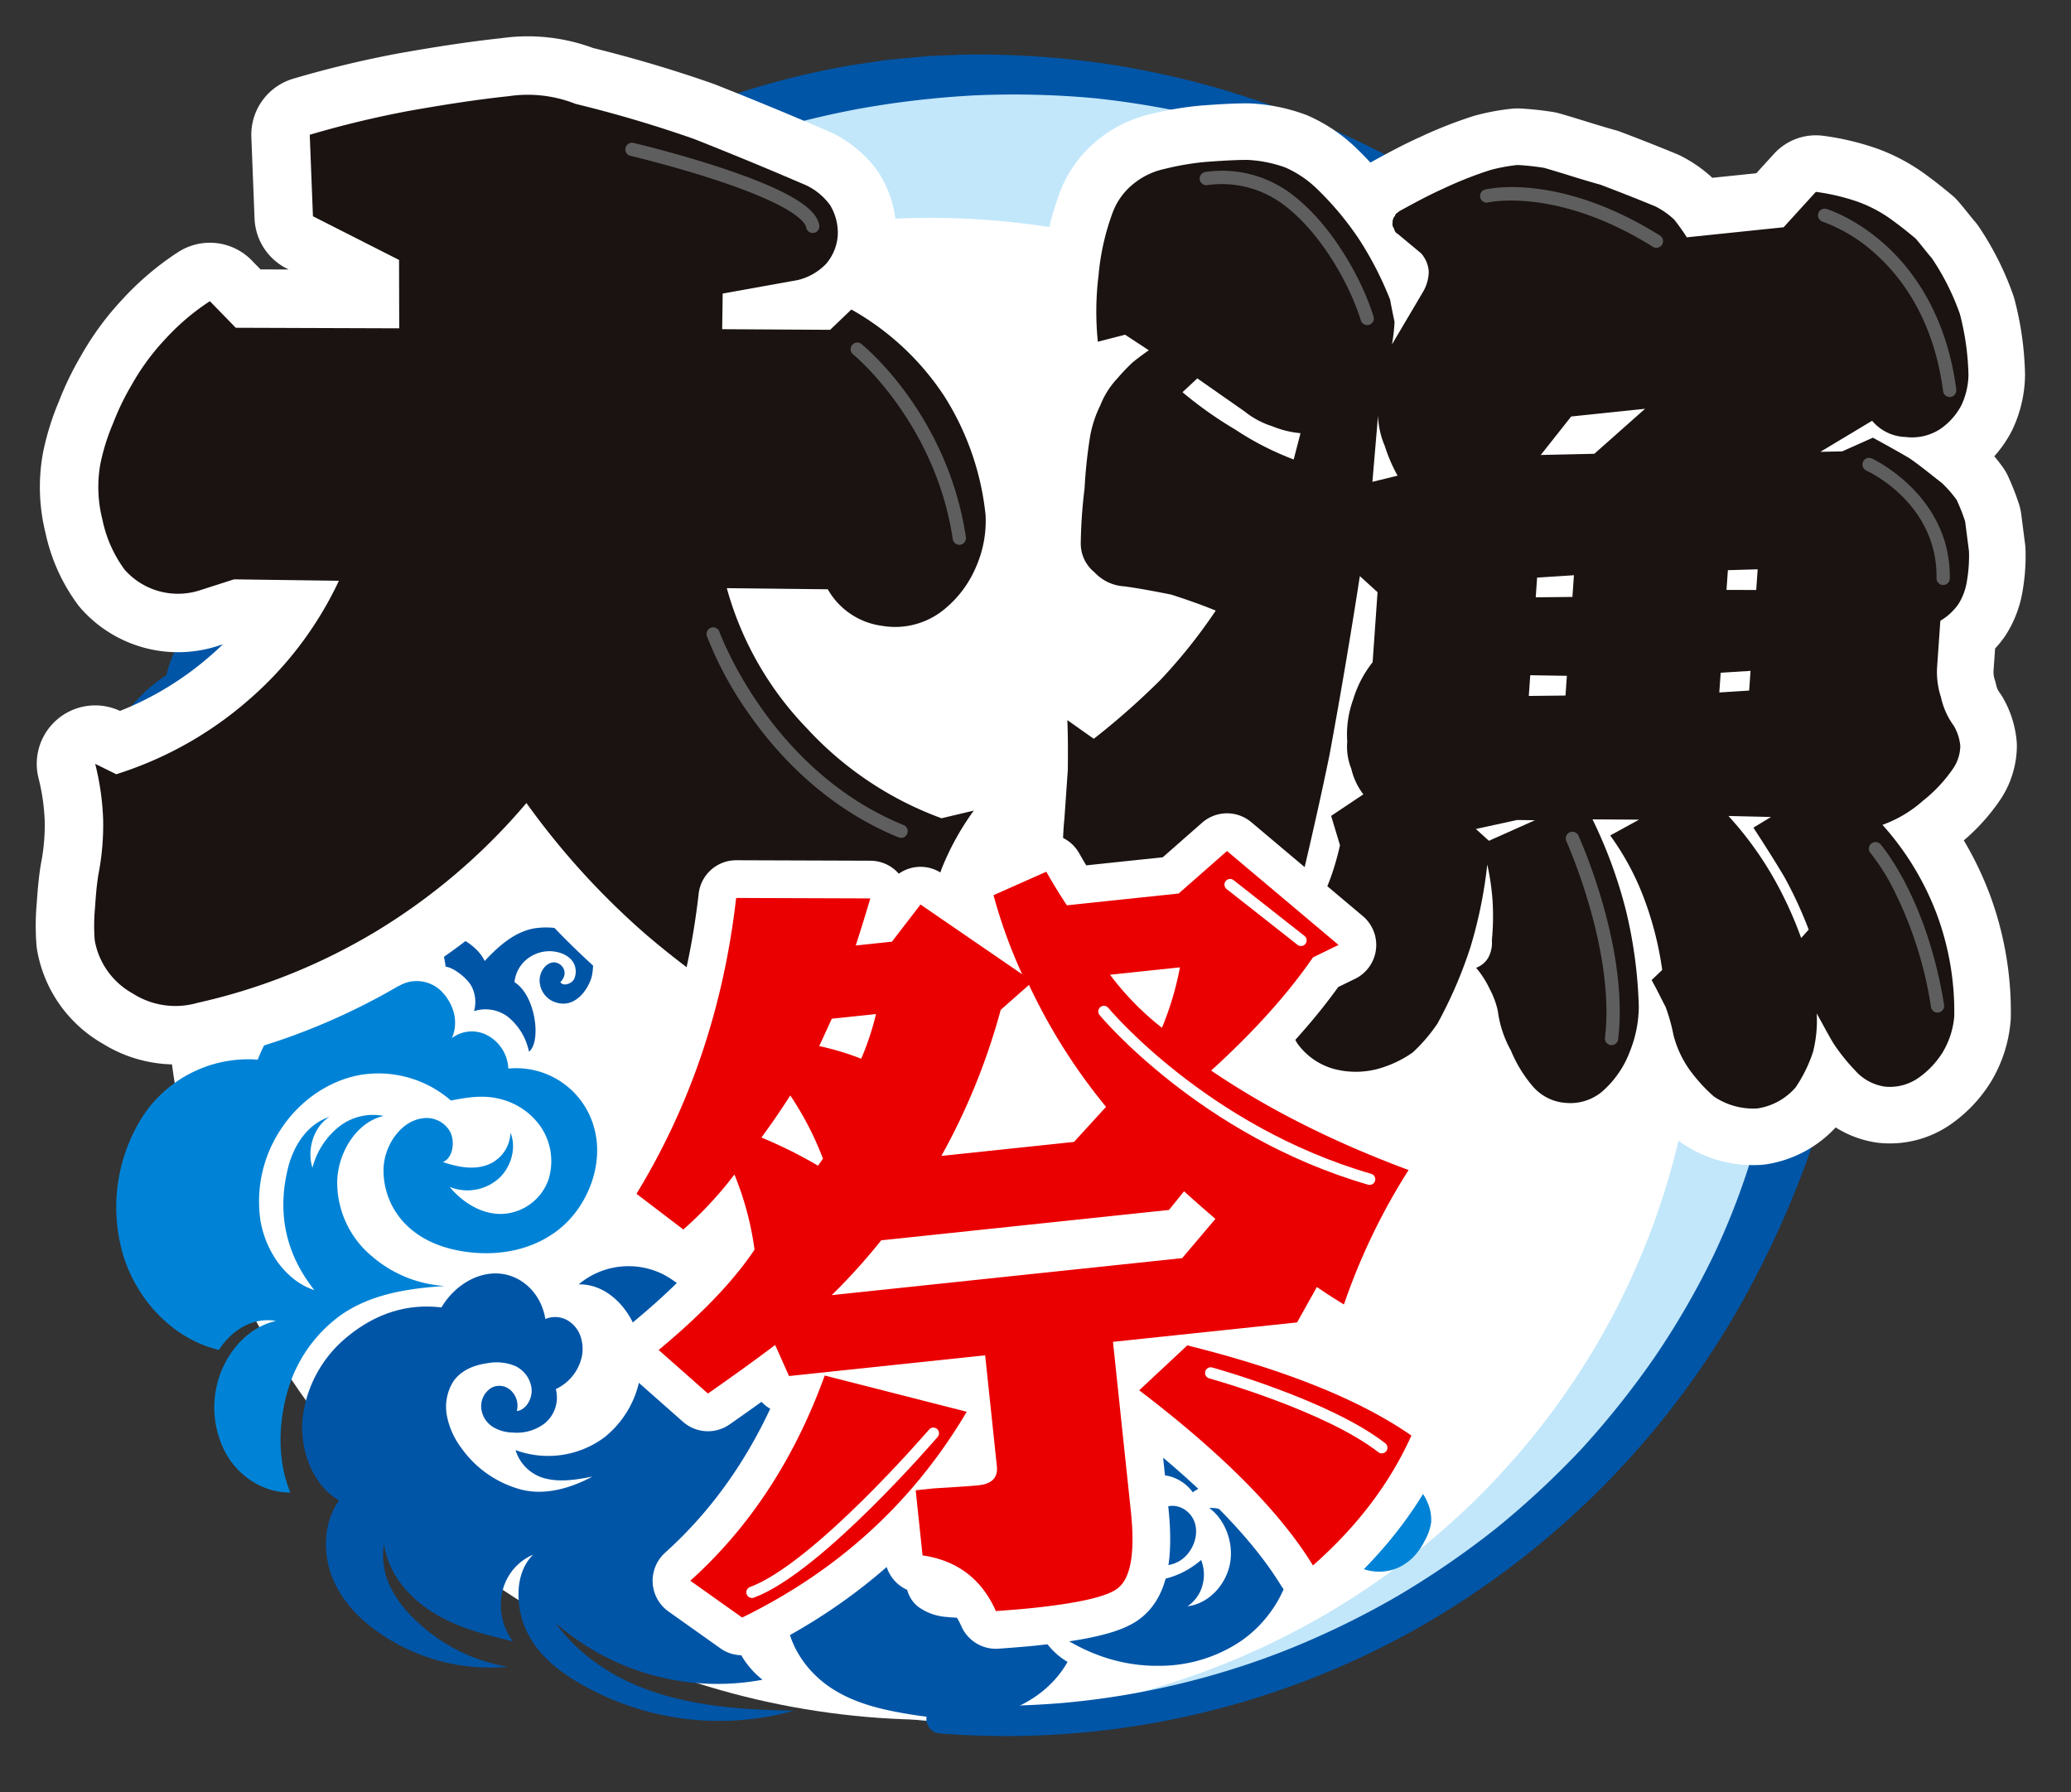 <svg xmlns="http://www.w3.org/2000/svg" width="549.521" height="475.497" viewBox="0 0 549.521 475.497">
  <rect x="0" y="0" width="549.521" height="475.497" fill="#333333" stroke="none"/>
  <g id="グループ_22279" data-name="グループ 22279" transform="translate(-135.117 -228.646)">
    <g id="グループ_22101" data-name="グループ 22101" transform="matrix(0.998, 0.07, -0.07, 0.998, 172.338, 226.955)">
      <ellipse id="楕円形_1645" data-name="楕円形 1645" cx="221.782" cy="217.253" rx="221.782" ry="217.253" transform="translate(24.245 7.934)" fill="#c2e7fa"/>
      <ellipse id="楕円形_1646" data-name="楕円形 1646" cx="203.293" cy="199.142" rx="203.293" ry="199.142" transform="translate(24.245 44.158)" fill="#fff"/>
      <g id="グループ_19756" data-name="グループ 19756" transform="translate(0)">
        <g id="グループ_19755" data-name="グループ 19755" transform="translate(0 153.058)">
          <path id="パス_84367" data-name="パス 84367" d="M356.717,472.059c-13.071-7.664-22.243-24.761-22.941-42.761s7.108-36.123,19.524-45.327a30.872,30.872,0,0,1,11.667-19.677c5.892-4.389,12.788-6.3,19.634-6.883,7.336-.623,14.863.252,21.647,3.792a33.252,33.252,0,0,1,15.747,18.325c6.324-1.235,12.8-1.813,18.516,1.782a20.45,20.45,0,0,1,8.9,19.4c-1.153,8.02-7.3,13.449-13.461,16.154a34.35,34.35,0,0,1-20.655,2.3A16.685,16.685,0,0,1,407,415.334a12.326,12.326,0,0,1-3.908-9.487,11.867,11.867,0,0,1,5.409-9.066,11.664,11.664,0,0,1,14.309,1.413c-1.636-.548-3.315,1.543-3.234,3.653a5.054,5.054,0,0,0,3.144,4.463c2.7,1,5.789-.883,7.109-3.982a12.061,12.061,0,0,0-.618-9.991,10.729,10.729,0,0,0-6.983-5.4,11.136,11.136,0,0,0-9.937,2.816,22.969,22.969,0,0,0-14.629-7.081c-5.518-.637-11.242-.034-16.272,2.866-6.976,4.022-12.162,12.543-13.395,22.008s1.525,19.6,7.121,26.168l.643.686c-3.786-9.313-3.091-21.206,1.738-29.735s13.581-13.319,21.88-11.978c-6.15-.668-12.366,5.29-14.836,12.349s-1.618,15.529,1.474,22.2,6.13,12.456,11.2,16.4c5.883,4.577,15.738,8.978,21.656,10.619-20.914.144-26.86,5.849-36.364,18.217-9.756-1.167-18.487-8.791-23.418-19.36s-5.933-23.69-3.345-35.485a59.718,59.718,0,0,1,16.332-29.752c-9.367,1.564-17.007,10.389-20.793,21.195s-4.105,23.031-3.15,34.763C348.981,454.215,351.414,463.984,356.717,472.059Z" transform="translate(-333.732 -357.225)" fill="#0055a7"/>
          <path id="パス_84368" data-name="パス 84368" d="M417.7,632.92c-7.479-1.882-13.5-9.051-15.534-17.387a34.6,34.6,0,0,1,3.84-24.8c4.554-7.953,12-13.726,20.213-15.673a29.266,29.266,0,0,1,24.094,5.169c4.3-1.135,8.266-2.1,12.638-1.379a18.5,18.5,0,0,1,11.591,6.606,16.342,16.342,0,0,1,3.064,13.888,13.668,13.668,0,0,1-11.807,9.956c-5.21.427-10.373-2.2-14.209-6.2a12.493,12.493,0,0,0,12.156-2.5c3.459-2.922,5.062-8.73,2.929-12.97a9.447,9.447,0,0,1-6.127,9.211c-3.586,1.35-7.508.767-11.195-.181,2.561-1.254,2.914-5.6,1.324-8.183a7.137,7.137,0,0,0-7.466-3.025c-5.438,1.032-9.411,7.246-9.462,13.467a20.234,20.234,0,0,0,7.793,15.633c4.524,3.556,10.106,5.052,15.61,5.423,8.689.587,17.823-1.668,24.484-7.988s10.258-17.161,7.346-26.416a21.416,21.416,0,0,0-24.052-14.86,10.573,10.573,0,0,0-5.991-8.33,8.778,8.778,0,0,0-9.519,1.317c1.565-4.354-.1-8.853-3.288-11.883a9.3,9.3,0,0,0-11.658-.962,27.78,27.78,0,0,0-21.783,3.087A34.5,34.5,0,0,0,398.467,573a33.434,33.434,0,0,0-29.306,16.994,44.764,44.764,0,0,0-2.454,37.785c4.835,11.988,15.307,20.853,26.861,22.737,3.152-5.735,8.608-9.362,14.562-8.722-6.471,1.874-11.544,7.747-13.714,14.876a25.748,25.748,0,0,0,3.13,21.413c4.084,5.965,10.912,9.393,17.574,8.824-3.892-7.8-4.495-17.355-2.755-26.092a37.562,37.562,0,0,1,12.909-21.858c7.733-6.179,17.421-8.236,26.825-9.551a32.628,32.628,0,0,1-19.633-6.4,25.505,25.505,0,0,1-10.733-19.382c-.286-7.918,4.292-16.1,11.1-18.067a14.6,14.6,0,0,0-11.255,3.341,20.392,20.392,0,0,0-6.636,11.683c-1.921-4.7-.348-11.058,3.567-13.76-5.478,2.163-8.934,7.916-10.047,14.341C405.527,618.1,413.574,628.311,417.7,632.92Z" transform="translate(-347.6 -446.227)" fill="#0083d6"/>
          <path id="パス_84369" data-name="パス 84369" d="M534.376,551.508a15.866,15.866,0,0,0-6.393-8.94,9.916,9.916,0,0,0-8.888-.759,8.929,8.929,0,0,0-1.276-6.755c-1.29-1.885-4.947-4.423-7.057-4.467-1.01-4.814-1.99-7.288-8.368-9.877,5.941-.525,15.4,1.954,18.587,7.639,3.249-4.03,6.912-7.765,11.551-9.277,4.809-1.567,18.617-2.015,17.117,11.025-.331,2.873-3.617,10.054-10.065,7.573a6.178,6.178,0,0,1-3.7-5.1c-.217-2.3,1.2-4.766,3.222-5.118s4.708,2.168,2.291,5.1c.818,1.105,2.926.27,3.532-1s.929-5.033-3.462-6.569a9.461,9.461,0,0,0-7.958,1.033,9.055,9.055,0,0,0-4.255,7.381C535.168,536.488,537.516,548.81,534.376,551.508Z" transform="translate(-411.912 -431.884)" fill="#0055a7"/>
          <path id="パス_84370" data-name="パス 84370" d="M497.727,683.283c-10.375-.516-18.321,3.827-24.247,9.4a32.729,32.729,0,0,0-10.432,22.446c-.235,8.7,4.077,17.687,11.176,21.1-3.722,6.02-3.433,14.348-.251,20.75s8.673,10.979,14.508,14.223a51.586,51.586,0,0,0,33.434,5.923,46.3,46.3,0,0,1-25.3-10.683,30.374,30.374,0,0,1-7.223-8.319,18.956,18.956,0,0,1-2.491-11.133c1.913,8.088,7.712,13.682,14.428,17.238s14.175,4.832,21.513,6.069a15.983,15.983,0,0,1-3.726-12.939,14.047,14.047,0,0,1,7.465-10.383c-4.594,5.142-3.8,14.026-.385,20.225s9.283,10.138,15.225,13.029a73.706,73.706,0,0,0,57.042,3.19c-11.626.6-22.6.771-34.047-1.573s-22.733-7.734-30.715-17.289a65.059,65.059,0,0,0,55.882,11.257,22.669,22.669,0,0,1-9.924-17.472,25.626,25.626,0,0,1,7.452-19.924,19.538,19.538,0,0,1,18.694-4.78,11.2,11.2,0,0,1,1.65-9.978,8.77,8.77,0,0,1,8.627-3.49,9.338,9.338,0,0,1,7.139-4.961,9.106,9.106,0,0,1,8.08,3.146c5.158-1.692,10.067-1.832,15.075.359a20.742,20.742,0,0,1,11.175,12.348c1.887,5.674,1.187,12.472-2.157,17.215-4.171,5.916-11.485,7.807-18.18,7.51a14.568,14.568,0,0,1-7.734-2.128,8.433,8.433,0,0,1-3.719-7.5c.3-3.007,3.144-5.594,5.695-4.656-1.654-.518-3.229,2.15-2.835,4.035a6.024,6.024,0,0,0,3.54,3.923,12.49,12.49,0,0,0,12.394-.822,14.88,14.88,0,0,0,6.2-12.027c.03-4.847-2.46-9.65-6.288-11.85a10.13,10.13,0,0,0-12.064,1.584c-2.033-1.922-4.227-3.063-6.874-2.885a6.028,6.028,0,0,0-3.263,1.1,4.346,4.346,0,0,0-1.739,3.193c-2.536-1.255-5.551.294-7.146,2.847a7.775,7.775,0,0,0,.544,8.635,15.508,15.508,0,0,0-11.591,1.011c-6.214,3.3-9.059,12.242-7.39,19.757s7.039,13.468,13.21,16.867,13.106,4.563,19.945,5.247c7.821.782,15.824.974,23.4-1.368s14.738-7.515,18.461-15.314c-4.767-2.354-8.241-6.651-10.221-12.08,10.185,8.178,22.214,12.483,34.678,11.4a38.619,38.619,0,0,0,21.175-8.17,32.909,32.909,0,0,0,11.824-21.008c1.073-8.436-1.727-17.593-7.72-22.782-1.131-5.193-4.708-9.058-9.372-10.009a12.061,12.061,0,0,0-12.406,5.86c-3.795-4.044-11-3.164-15.309.155s-6.384,9.779-5.329,15.548a17.574,17.574,0,0,0,9.868,12.779c3.364,1.478,7.346,1.67,10.454-.4s4.918-6.753,3.43-10.462c-1.3-3.243-5.016-4.94-7.951-3.633s-4.62,5.41-3.606,8.781c-2.88.1-5.824-2.939-6.5-6.1a9.537,9.537,0,0,1,2.787-8.7,9.123,9.123,0,0,1,8.16-2.091,11.2,11.2,0,0,1,6.022,3.722,10.4,10.4,0,0,1,13.021-.425c3.933,2.809,6,8.573,4.913,13.679-2.19-5.86-7.676-10.035-13.287-9.415,4.524,2.855,7.346,9.087,6.448,14.846s-5.26,10.617-10.375,11.558a9.687,9.687,0,0,0,3.528-5.663,10.6,10.6,0,0,0-.784-6.826c-7.039,7.005-17.7,8.9-25.81,3.577a23.407,23.407,0,0,1-10.23-18.988c-.045-7.75,4.5-15.478,11.078-17.721a16.342,16.342,0,0,0,1.677-13.324,13.72,13.72,0,0,0-8.654-9.154c-.711-5.048-4.2-9.637-8.5-11.226a11.656,11.656,0,0,0-12.572,3.357c-4.1-1.33-8.192-3.517-12.448-3.253a13.485,13.485,0,0,0-10.979,6.317,15.432,15.432,0,0,0-1.291,11.252,21.362,21.362,0,0,0,5.6,9.662c3.047,3.108,7.087,5.413,11.155,4.766s7.737-5.124,6.883-9.656a6.548,6.548,0,0,0-5.7-5.439,6.38,6.38,0,0,0-6.091,4.872c-.778,2.891.945,4.939,3.233,6.511-2.764-.032-5.713-3.777-5.946-6.885a9.3,9.3,0,0,1,3.684-7.889,11.458,11.458,0,0,1,7.948-2,7.277,7.277,0,0,1,3.61,1.143,4.39,4.39,0,0,1,1.9,3.485,5.088,5.088,0,0,1,4.747,3.677c1.691,4.8.159,10.522-2.964,14.3s-7.572,5.854-12.055,6.905a35.32,35.32,0,0,1-30.066-7.158,17.471,17.471,0,0,0,4.577-4.872,11.179,11.179,0,0,0,.947-9.355,9.28,9.28,0,0,0-6.426-6.009c2.761-3.829,2.772-9.414.527-13.651s-6.951-6.614-11.248-5.682c-3.8-6.09-9.321-10.5-15.92-10.476-4.521.015-9.284,1.994-11.789,6.239-3.125,5.295-1.482,13.389,3.374,16.622a7.767,7.767,0,0,0,7.7.774,7.328,7.328,0,0,0,3.8-7.261c-.452-3.419-3.869-5.922-6.821-5s-4.734,5.059-3.557,8.251a6.348,6.348,0,0,1-4.38-7.124,8.566,8.566,0,0,1,5.774-7.046,9.59,9.59,0,0,1,8.568,1.9,17.992,17.992,0,0,1,5.458,7.92c3.858-2.391,8.714,1.323,10.417,5.9s.166,10.159-3.011,13.6A17.135,17.135,0,0,1,587.527,693c-4.4.171-8.757-.883-13.05-1.982a22.647,22.647,0,0,0,15.044-1.768,14.344,14.344,0,0,0,5.958-4.94,9.553,9.553,0,0,0,1.24-7.976c-.884-2.632-3.513-4.527-5.932-3.842a8.469,8.469,0,0,1,.355,7.382,9.531,9.531,0,0,1-5.212,4.553c-5.365,2-11.234-.58-15.986-4.026s-9.059-7.84-14.352-10.068a20.584,20.584,0,0,0-22,4.308c8.124-.792,15.6,6.623,17.6,15.543a26.166,26.166,0,0,1-7.985,24.481,25.016,25.016,0,0,1-23.222,4.986,11.069,11.069,0,0,0,8.947,7.04c3.97.568,7.975-.413,11.867-1.461-5.6,3.528-12.141,5.88-18.477,4.779a28.393,28.393,0,0,1-16.715-9.911,20.713,20.713,0,0,1-4.394-8.153,12.691,12.691,0,0,1,1.014-9.272c1.92-3.288,5.482-4.848,8.918-5.537a12.767,12.767,0,0,1,7.18.271,7.624,7.624,0,0,1,4.757,5.687c.442,2.685-1.11,5.769-3.5,6.2a5.5,5.5,0,0,0-1.936-5.327,4.417,4.417,0,0,0-5.269-.307,5.762,5.762,0,0,0-2.277,5.369,6.723,6.723,0,0,0,3.351,4.86,10.471,10.471,0,0,0,5.52,1.166,12.086,12.086,0,0,0,8.363-3.146,8.858,8.858,0,0,0,2.166-9.152,12.4,12.4,0,0,0,6.341-9.577,10.544,10.544,0,0,0-.733-4.728A7.873,7.873,0,0,0,531,684.205a6.676,6.676,0,0,0-5.571.221c-1.5-6.582-6.922-11.092-12.946-11.174S500.693,677.366,497.727,683.283Z" transform="translate(-393.67 -494.366)" fill="#0055a7"/>
        </g>
        <path id="パス_84371" data-name="パス 84371" d="M825.348,284.054a216.691,216.691,0,0,0-4.271-33.135c-9.027-43.767-32.538-83.789-64.432-113.911a274.755,274.755,0,0,0-25.412-20.84A261.747,261.747,0,0,0,703.3,99.054,255.719,255.719,0,0,0,673.32,85.973,258.8,258.8,0,0,0,641.859,77,238.537,238.537,0,0,0,609.4,72.407a246.38,246.38,0,0,0-32.87.125c-2.738.2-5.465.541-8.2.83l-4.1.475-4.068.671c-2.707.476-5.439.836-8.129,1.411l-8.058,1.788A214.9,214.9,0,0,0,512.637,88c-40.621,16.966-76.151,46.079-100.188,82.9a235.611,235.611,0,0,0-15.989,28.75,224.38,224.38,0,0,0-11.544,30.762,221.865,221.865,0,0,0-5.989,27.419,24.74,24.74,0,0,1,10.155-5.733A215.707,215.707,0,0,1,421.4,176.9a243.989,243.989,0,0,1,19.459-24.54,236.273,236.273,0,0,1,22.733-21.51,229.9,229.9,0,0,1,25.62-17.942,222.112,222.112,0,0,1,27.956-13.982,237.048,237.048,0,0,1,29.658-9.843,247.6,247.6,0,0,1,30.759-5.762,235.99,235.99,0,0,1,31.362-1.448A229.753,229.753,0,0,1,640.257,85.1c41.469,7.41,80.153,29.025,108.777,59.516a236,236,0,0,1,19.706,24.3,226.052,226.052,0,0,1,15.872,26.789,239.375,239.375,0,0,1,11.794,28.664l2.326,7.378c.752,2.465,1.329,4.981,2,7.465l.985,3.733.822,3.774c.517,2.521,1.169,5.014,1.582,7.555l1.268,7.612c.436,2.534.624,5.106.951,7.655.731,5.092.934,10.242,1.339,15.367.114,5.142.5,10.285.308,15.435.108,5.158-.262,10.3-.485,15.454a228.823,228.823,0,0,1-4.179,30.723,193.449,193.449,0,0,1-8.924,29.833,211.483,211.483,0,0,1-13.692,28.068A230.024,230.024,0,0,1,762.974,430.2a231.33,231.33,0,0,1-21.426,22.872,233.559,233.559,0,0,1-24.586,19.489,228.11,228.11,0,0,1-27.173,15.748A212.76,212.76,0,0,1,629.9,507.085a236.708,236.708,0,0,1-31.439,2.621l-.052,0a3.816,3.816,0,0,0,.052,7.631A222.382,222.382,0,0,0,722.544,480.9a227.383,227.383,0,0,0,83.436-99.746A262.39,262.39,0,0,0,817.2,349.983a230.6,230.6,0,0,0,6.758-32.586A212.052,212.052,0,0,0,825.348,284.054Z" transform="translate(-354.681 -71.92)" fill="#0055a7"/>
        <path id="パス_84372" data-name="パス 84372" d="M998.27,764.576a12.694,12.694,0,0,0-3.208-4.091,17.169,17.169,0,0,0-9.254-3.906,12.257,12.257,0,0,0-9.552,3.608,13.741,13.741,0,0,0-4.066,9.552,14.107,14.107,0,0,0,3.842,9.777,13.684,13.684,0,0,0,9.777,4.249,12.657,12.657,0,0,0,5.327-1.167,13.242,13.242,0,0,0,4.268-3.263,16.348,16.348,0,0,0,2.738-4.486,13.886,13.886,0,0,0,1.427-5.11A11.4,11.4,0,0,0,998.27,764.576Z" transform="translate(-629.676 -389.257)" fill="#0083d6"/>
        <path id="パス_84373" data-name="パス 84373" d="M514.486,344.45a4.776,4.776,0,0,0-1.208-1.541,6.47,6.47,0,0,0-3.486-1.471,4.615,4.615,0,0,0-3.6,1.359,5.176,5.176,0,0,0-1.532,3.6,5.317,5.317,0,0,0,1.447,3.682,5.157,5.157,0,0,0,3.682,1.6,4.766,4.766,0,0,0,2.006-.44,4.983,4.983,0,0,0,1.608-1.229,6.175,6.175,0,0,0,1.031-1.69,5.231,5.231,0,0,0,.538-1.924A4.292,4.292,0,0,0,514.486,344.45Z" transform="translate(-412.964 -196.841)" fill="#0083d6"/>
        <path id="パス_84374" data-name="パス 84374" d="M578.766,462.524a4.779,4.779,0,0,0-1.208-1.541,6.462,6.462,0,0,0-3.485-1.47,4.613,4.613,0,0,0-3.6,1.359,5.171,5.171,0,0,0-1.532,3.6,5.316,5.316,0,0,0,1.447,3.682,5.153,5.153,0,0,0,3.682,1.6,4.765,4.765,0,0,0,2.006-.439,4.988,4.988,0,0,0,1.608-1.229,6.157,6.157,0,0,0,1.032-1.689,5.23,5.23,0,0,0,.537-1.925A4.29,4.29,0,0,0,578.766,462.524Z" transform="translate(-442.76 -251.572)" fill="#0071c4"/>
        <path id="パス_84375" data-name="パス 84375" d="M646.206,640.626A4.777,4.777,0,0,0,645,639.085a6.469,6.469,0,0,0-3.485-1.471,4.617,4.617,0,0,0-3.6,1.359,5.175,5.175,0,0,0-1.531,3.6,5.315,5.315,0,0,0,1.446,3.682,5.157,5.157,0,0,0,3.682,1.6,4.762,4.762,0,0,0,2.006-.44,4.986,4.986,0,0,0,1.608-1.228,6.171,6.171,0,0,0,1.031-1.69,5.23,5.23,0,0,0,.537-1.924A4.3,4.3,0,0,0,646.206,640.626Z" transform="translate(-474.02 -334.128)" fill="#0071c4"/>
        <path id="パス_84376" data-name="パス 84376" d="M481.84,301.017a9.8,9.8,0,0,0-2.474-3.157,13.251,13.251,0,0,0-7.14-3.013,9.454,9.454,0,0,0-7.369,2.784A10.6,10.6,0,0,0,461.719,305a10.888,10.888,0,0,0,2.963,7.543,10.559,10.559,0,0,0,7.543,3.278,9.758,9.758,0,0,0,4.11-.9,10.2,10.2,0,0,0,3.293-2.518,12.609,12.609,0,0,0,2.113-3.461,10.7,10.7,0,0,0,1.1-3.942A8.784,8.784,0,0,0,481.84,301.017Z" transform="translate(-393.058 -175.236)" fill="#0071c4"/>
      </g>
    </g>
    <g id="グループ_21233" data-name="グループ 21233" transform="matrix(0.998, 0.07, -0.07, 0.998, 168.949, 246.289)">
      <g id="グループ_21230" data-name="グループ 21230" transform="translate(0)">
        <g id="グループ_21229" data-name="グループ 21229">
          <path id="パス_88547" data-name="パス 88547" d="M1606.732,3431.77l-2.36-21.5a266.589,266.589,0,0,1,25.692-8.127c8.389-2.1,17.3-4.195,26.215-5.767a34.355,34.355,0,0,1,17.826.786c10.749,1.835,21.5,4.195,31.983,7.078q14.944,4.719,30.673,10.224a16.837,16.837,0,0,1,6.553,4.719,14.126,14.126,0,0,1,2.622,7.865,12.873,12.873,0,0,1-2.622,7.864,15.359,15.359,0,0,1-7.078,4.719l-19.662,4.98.524,9.438,28.575-1.835,5.243-5.768a71.218,71.218,0,0,1,26.216,21.234,72.793,72.793,0,0,1,13.107,30.673,30.388,30.388,0,0,1-1.573,13.895,29.079,29.079,0,0,1-7.341,11.534,20.516,20.516,0,0,1-16.515,5.768,19.425,19.425,0,0,1-14.943-8.651l-26.74,1.573a86.573,86.573,0,0,0,23.856,35.653,90.932,90.932,0,0,0,37.226,21.235l8.389-2.621a70.663,70.663,0,0,0-7.341,15.729,64.019,64.019,0,0,0-2.622,17.04,45.146,45.146,0,0,1-9.962,25.954,21.38,21.38,0,0,1-10.748,6.292,20.024,20.024,0,0,1-12.321-1.573,239.678,239.678,0,0,1-41.159-24.381,202.879,202.879,0,0,1-34.343-32.769,162.436,162.436,0,0,1-36.964,36.439,158.732,158.732,0,0,1-46.4,22.545,20.984,20.984,0,0,1-17.3-1.31,20.073,20.073,0,0,1-11.011-13.37,50.93,50.93,0,0,1-.524-8.651c0-2.884,0-5.505.262-8.651a68.38,68.38,0,0,0,.262-14.681,69.731,69.731,0,0,0-3.146-14.681l5.767,2.36a98.18,98.18,0,0,0,33.556-22.022,95.28,95.28,0,0,0,21.759-33.293l-27.789,1.573-9.175,3.67a18.856,18.856,0,0,1-19.924-4.194,33.775,33.775,0,0,1-6.816-12.846,34.791,34.791,0,0,1-1.573-14.681,55.988,55.988,0,0,1,2.621-11.01,67.205,67.205,0,0,1,4.195-10.486,61.935,61.935,0,0,1,8.127-12.846,61.178,61.178,0,0,1,11.011-10.749l7.34,6.554,43.256-2.884-1.312-18.089Z" transform="translate(-1554.891 -3395.592)" fill="none" stroke="#fff" stroke-linejoin="round" stroke-width="31"/>
          <path id="パス_88548" data-name="パス 88548" d="M1606.732,3431.77l-2.36-21.5a266.589,266.589,0,0,1,25.692-8.127c8.389-2.1,17.3-4.195,26.215-5.767a34.355,34.355,0,0,1,17.826.786c10.749,1.835,21.5,4.195,31.983,7.078q14.944,4.719,30.673,10.224a16.837,16.837,0,0,1,6.553,4.719,14.126,14.126,0,0,1,2.622,7.865,12.873,12.873,0,0,1-2.622,7.864,15.359,15.359,0,0,1-7.078,4.719l-19.662,4.98.524,9.438,28.575-1.835,5.243-5.768a71.218,71.218,0,0,1,26.216,21.234,72.793,72.793,0,0,1,13.107,30.673,30.388,30.388,0,0,1-1.573,13.895,29.079,29.079,0,0,1-7.341,11.534,20.516,20.516,0,0,1-16.515,5.768,19.425,19.425,0,0,1-14.943-8.651l-26.74,1.573a86.573,86.573,0,0,0,23.856,35.653,90.932,90.932,0,0,0,37.226,21.235l8.389-2.621a70.663,70.663,0,0,0-7.341,15.729,64.019,64.019,0,0,0-2.622,17.04,45.146,45.146,0,0,1-9.962,25.954,21.38,21.38,0,0,1-10.748,6.292,20.024,20.024,0,0,1-12.321-1.573,239.678,239.678,0,0,1-41.159-24.381,202.879,202.879,0,0,1-34.343-32.769,162.436,162.436,0,0,1-36.964,36.439,158.732,158.732,0,0,1-46.4,22.545,20.984,20.984,0,0,1-17.3-1.31,20.073,20.073,0,0,1-11.011-13.37,50.93,50.93,0,0,1-.524-8.651c0-2.884,0-5.505.262-8.651a68.38,68.38,0,0,0,.262-14.681,69.731,69.731,0,0,0-3.146-14.681l5.767,2.36a98.18,98.18,0,0,0,33.556-22.022,95.28,95.28,0,0,0,21.759-33.293l-27.789,1.573-9.175,3.67a18.856,18.856,0,0,1-19.924-4.194,33.775,33.775,0,0,1-6.816-12.846,34.791,34.791,0,0,1-1.573-14.681,55.988,55.988,0,0,1,2.621-11.01,67.205,67.205,0,0,1,4.195-10.486,61.935,61.935,0,0,1,8.127-12.846,61.178,61.178,0,0,1,11.011-10.749l7.34,6.554,43.256-2.884-1.312-18.089Z" transform="translate(-1554.891 -3395.592)" fill="#1a1311"/>
        </g>
        <path id="パス_88549" data-name="パス 88549" d="M1833.032,3434.531a1.76,1.76,0,0,1-1.706-1.333c-.285-1.137-2.872-5.271-24.226-10.742-11.813-3.026-23.506-4.94-23.623-4.959a1.76,1.76,0,0,1,.564-3.474c.118.019,11.948,1.955,23.911,5.018,22.468,5.754,26.049,10.347,26.787,13.3a1.762,1.762,0,0,1-1.708,2.187Z" transform="translate(-1648.78 -3403.203)" fill="#5f5e5e"/>
        <path id="パス_88550" data-name="パス 88550" d="M1922.261,3548.621a1.761,1.761,0,0,1-1.716-1.379c-6.8-30.592-29.566-46.88-29.8-47.041a1.76,1.76,0,0,1,2.02-2.883c.981.687,24.1,17.185,31.211,49.161a1.761,1.761,0,0,1-1.72,2.141Z" transform="translate(-1693.429 -3437.516)" fill="#5f5e5e"/>
        <path id="パス_88551" data-name="パス 88551" d="M1889.14,3682.208a1.767,1.767,0,0,1-.55-.088c-19.8-6.5-33.541-19.641-41.584-29.524a96.1,96.1,0,0,1-12.86-20.132,1.76,1.76,0,0,1,3.227-1.406c.156.357,15.995,35.8,52.316,47.718a1.76,1.76,0,0,1-.548,3.433Z" transform="translate(-1670.277 -3492.499)" fill="#5f5e5e"/>
      </g>
      <g id="グループ_21232" data-name="グループ 21232" transform="translate(260.688 0.262)">
        <g id="グループ_21231" data-name="グループ 21231">
          <path id="パス_88552" data-name="パス 88552" d="M2154.331,3412.031l25.429-4.457,7.866-9.961a56.132,56.132,0,0,1,11.271,1.835,36.271,36.271,0,0,1,10.225,4.719c2.1,1.311,3.932,2.621,5.767,3.932,1.573,1.573,3.146,3.408,4.719,4.98a64.972,64.972,0,0,1,8.389,14.157,69.708,69.708,0,0,1,3.408,15.991,19.625,19.625,0,0,1-1.311,8.127,17.479,17.479,0,0,1-4.981,6.554,13.657,13.657,0,0,1-9.175,2.884,12.059,12.059,0,0,1-9.176-3.67l-13.108,9.176,5.768-.524,7.865-4.194c3.408,1.573,6.816,3.146,9.962,4.719,3.146,1.834,6.03,3.932,9.175,6.03a31.79,31.79,0,0,1,4.2,4.194,52.406,52.406,0,0,1,2.621,5.506l1.573,7.865a39.278,39.278,0,0,1,0,7.865,16.029,16.029,0,0,1-1.835,6.292,15.509,15.509,0,0,1-4.456,4.718v12.06a21.369,21.369,0,0,0,1.573,8.126,19.944,19.944,0,0,0,3.932,7.34,13,13,0,0,1,2.1,5.243,11,11,0,0,1-1.311,5.768,38.749,38.749,0,0,1-7.6,9.438,32.653,32.653,0,0,1-10.224,7.079,75.221,75.221,0,0,1,15.992,22.546,74.192,74.192,0,0,1,6.554,26.74,22,22,0,0,1-2.359,9.7,23.212,23.212,0,0,1-6.03,7.341,13.265,13.265,0,0,1-8.651,2.884,12.988,12.988,0,0,1-8.126-3.67,50.974,50.974,0,0,1-6.292-6.816c-1.836-2.622-3.409-5.244-4.981-7.6a33.851,33.851,0,0,1-.262,10.224,37.724,37.724,0,0,1-3.933,9.7,16.66,16.66,0,0,1-9.7,6.292,18.546,18.546,0,0,1-11.8-2.359,43.525,43.525,0,0,1-7.078-6.816,27.82,27.82,0,0,1-4.719-8.652,47.9,47.9,0,0,0-2.622-7.34c-1.31-2.1-2.622-4.457-4.194-6.816l2.622-2.884a88.522,88.522,0,0,0-6.03-18.351,70.562,70.562,0,0,0-10.224-16.254l7.34-4.719-12.321.786a124.478,124.478,0,0,1,10.486,23.332,121.727,121.727,0,0,1,5.243,25.429,32.563,32.563,0,0,1-1.573,12.059,26.3,26.3,0,0,1-6.554,11.011,13.1,13.1,0,0,1-9.176,3.67,12.654,12.654,0,0,1-9.175-3.67,34.966,34.966,0,0,1-6.554-9.176,29.092,29.092,0,0,1-4.194-10.224,22.985,22.985,0,0,0-2.622-5.767,24.934,24.934,0,0,0-3.932-5.242,6.123,6.123,0,0,0,3.146-3.146,8.41,8.41,0,0,0,.525-4.457,66.775,66.775,0,0,0-.525-10.224,64.369,64.369,0,0,0-2.1-9.7,120.577,120.577,0,0,1-2.884,22.021,117.036,117.036,0,0,1-7.341,20.972,43.493,43.493,0,0,1-6.03,8.127,29.883,29.883,0,0,1-8.913,4.981,22.665,22.665,0,0,1-11.8.787,17.815,17.815,0,0,1-9.962-6.03,17.557,17.557,0,0,1-2.621-5.505,12.8,12.8,0,0,1,.261-6.291,16.108,16.108,0,0,0,0-7.079,14.849,14.849,0,0,0-3.145-6.029,41.436,41.436,0,0,1-3.409,14.943,43.765,43.765,0,0,1-8.651,12.322,18.365,18.365,0,0,1-25.691-.525,74.836,74.836,0,0,1-16.778-26.216,71.866,71.866,0,0,1-5.767-30.672v-13.108c-.261-4.194-.524-8.39-1.048-13.108l7.341,4.457a199.929,199.929,0,0,0,16.516-16.778,141.585,141.585,0,0,0,13.37-19.4c-3.932-1.311-7.865-2.359-12.06-3.408-4.194-.524-8.389-1.049-12.583-1.311a11.722,11.722,0,0,1-8.126-3.146,9.816,9.816,0,0,1-4.2-7.6,132.353,132.353,0,0,1,0-14.419,127.618,127.618,0,0,1,.525-14.156,30.911,30.911,0,0,1,2.1-8.127,22.24,22.24,0,0,1,3.932-7.341,54.776,54.776,0,0,1,3.671-4.456c1.049-1.049,2.622-2.36,4.194-3.671l-6.554-3.669-7.078,2.359A78.214,78.214,0,0,1,1999.4,3433a64,64,0,0,1,2.622-17.041,17.628,17.628,0,0,1,4.98-7.864,19.305,19.305,0,0,1,7.865-4.457,71.488,71.488,0,0,1,10.749-2.621c3.67-.524,7.341-1.049,11.011-1.311a34.237,34.237,0,0,1,10.224,1.311,28.6,28.6,0,0,1,8.652,4.98,81.475,81.475,0,0,1,12.32,12.846,90.144,90.144,0,0,1,9.176,15.206c.525,2.1,1.049,3.932,1.573,5.767a44.339,44.339,0,0,1-.263,6.029l7.34-14.68a11.037,11.037,0,0,0,1.049-5.244,8.136,8.136,0,0,0-2.359-4.719l-6.554-4.718a1.74,1.74,0,0,1-1.048-1.31,1.925,1.925,0,0,1-.525-1.573,2.491,2.491,0,0,1,.525-1.834c0-.525.524-.787,1.048-1.311,3.67-2.359,7.34-4.719,11.273-6.816a101.662,101.662,0,0,1,12.058-5.767,46.176,46.176,0,0,1,7.079-1.835,68.876,68.876,0,0,1,7.078.262c4.981,1.049,9.962,2.359,15.205,3.408q7.865,2.361,14.943,4.719a21.445,21.445,0,0,1,5.243,3.145A55.051,55.051,0,0,1,2154.331,3412.031Zm-130.554,50.333a104.307,104.307,0,0,0,14.681,8.914,77.262,77.262,0,0,0,15.991,6.816l1.311-7.079a25.738,25.738,0,0,1-7.6-1.311,22.44,22.44,0,0,1-7.6-3.408l-13.108-7.865Zm50.334,45.354q-1.965,23.593-4.718,47.974c-2.1,15.729-4.719,31.72-7.341,47.451a8.808,8.808,0,0,0,4.195-2.623,25.984,25.984,0,0,0,2.884-4.456,74.09,74.09,0,0,0,2.884-8.127,71.494,71.494,0,0,0,1.836-8.651l-2.884-7.6,8.126-6.292a17.784,17.784,0,0,1-3.67-6.554,15.611,15.611,0,0,1-1.572-7.078,27.087,27.087,0,0,1,.786-11.272,29.642,29.642,0,0,1,4.456-10.224V3511.65Zm1.573-25.167,6.553-2.1a41.791,41.791,0,0,1-3.932-7.6,22.535,22.535,0,0,1-2.359-7.865Zm37.489,92.8,11.8-6.292-4.718.262-10.748,3.146Zm13.894-113.776-7.34,10.748,14.156-1.311,12.584-12.845Zm-6.029,43.256v5.242l9.7-.787v-5.767Zm0,31.458,9.7-.786v-5.243l-9.7.524Zm58.2-37.75-7.864.787v5.243l7.864-.524Zm0,32.245v-5.243l-7.864,1.05v5.243Zm-3.146,33.556a91.891,91.891,0,0,1,12.321,14.418,101.816,101.816,0,0,1,9.175,16.516l1.835-2.359a108.929,108.929,0,0,0-7.341-13.371c-2.884-4.194-6.029-8.389-9.175-12.583l4.456-3.146Z" transform="translate(-1999.303 -3396.039)" fill="none" stroke="#fff" stroke-linejoin="round" stroke-width="30"/>
          <path id="パス_88553" data-name="パス 88553" d="M2154.331,3412.031l25.429-4.457,7.866-9.961a56.132,56.132,0,0,1,11.271,1.835,36.271,36.271,0,0,1,10.225,4.719c2.1,1.311,3.932,2.621,5.767,3.932,1.573,1.573,3.146,3.408,4.719,4.98a64.972,64.972,0,0,1,8.389,14.157,69.708,69.708,0,0,1,3.408,15.991,19.625,19.625,0,0,1-1.311,8.127,17.479,17.479,0,0,1-4.981,6.554,13.657,13.657,0,0,1-9.175,2.884,12.059,12.059,0,0,1-9.176-3.67l-13.108,9.176,5.768-.524,7.865-4.194c3.408,1.573,6.816,3.146,9.962,4.719,3.146,1.834,6.03,3.932,9.175,6.03a31.79,31.79,0,0,1,4.2,4.194,52.406,52.406,0,0,1,2.621,5.506l1.573,7.865a39.278,39.278,0,0,1,0,7.865,16.029,16.029,0,0,1-1.835,6.292,15.509,15.509,0,0,1-4.456,4.718v12.06a21.369,21.369,0,0,0,1.573,8.126,19.944,19.944,0,0,0,3.932,7.34,13,13,0,0,1,2.1,5.243,11,11,0,0,1-1.311,5.768,38.749,38.749,0,0,1-7.6,9.438,32.653,32.653,0,0,1-10.224,7.079,75.221,75.221,0,0,1,15.992,22.546,74.192,74.192,0,0,1,6.554,26.74,22,22,0,0,1-2.359,9.7,23.212,23.212,0,0,1-6.03,7.341,13.265,13.265,0,0,1-8.651,2.884,12.988,12.988,0,0,1-8.126-3.67,50.974,50.974,0,0,1-6.292-6.816c-1.836-2.622-3.409-5.244-4.981-7.6a33.851,33.851,0,0,1-.262,10.224,37.724,37.724,0,0,1-3.933,9.7,16.66,16.66,0,0,1-9.7,6.292,18.546,18.546,0,0,1-11.8-2.359,43.525,43.525,0,0,1-7.078-6.816,27.82,27.82,0,0,1-4.719-8.652,47.9,47.9,0,0,0-2.622-7.34c-1.31-2.1-2.622-4.457-4.194-6.816l2.622-2.884a88.522,88.522,0,0,0-6.03-18.351,70.562,70.562,0,0,0-10.224-16.254l7.34-4.719-12.321.786a124.478,124.478,0,0,1,10.486,23.332,121.727,121.727,0,0,1,5.243,25.429,32.563,32.563,0,0,1-1.573,12.059,26.3,26.3,0,0,1-6.554,11.011,13.1,13.1,0,0,1-9.176,3.67,12.654,12.654,0,0,1-9.175-3.67,34.966,34.966,0,0,1-6.554-9.176,29.092,29.092,0,0,1-4.194-10.224,22.985,22.985,0,0,0-2.622-5.767,24.934,24.934,0,0,0-3.932-5.242,6.123,6.123,0,0,0,3.146-3.146,8.41,8.41,0,0,0,.525-4.457,66.775,66.775,0,0,0-.525-10.224,64.369,64.369,0,0,0-2.1-9.7,120.577,120.577,0,0,1-2.884,22.021,117.036,117.036,0,0,1-7.341,20.972,43.493,43.493,0,0,1-6.03,8.127,29.883,29.883,0,0,1-8.913,4.981,22.665,22.665,0,0,1-11.8.787,17.815,17.815,0,0,1-9.962-6.03,17.557,17.557,0,0,1-2.621-5.505,12.8,12.8,0,0,1,.261-6.291,16.108,16.108,0,0,0,0-7.079,14.849,14.849,0,0,0-3.145-6.029,41.436,41.436,0,0,1-3.409,14.943,43.765,43.765,0,0,1-8.651,12.322,18.365,18.365,0,0,1-25.691-.525,74.836,74.836,0,0,1-16.778-26.216,71.866,71.866,0,0,1-5.767-30.672v-13.108c-.261-4.194-.524-8.39-1.048-13.108l7.341,4.457a199.929,199.929,0,0,0,16.516-16.778,141.585,141.585,0,0,0,13.37-19.4c-3.932-1.311-7.865-2.359-12.06-3.408-4.194-.524-8.389-1.049-12.583-1.311a11.722,11.722,0,0,1-8.126-3.146,9.816,9.816,0,0,1-4.2-7.6,132.353,132.353,0,0,1,0-14.419,127.618,127.618,0,0,1,.525-14.156,30.911,30.911,0,0,1,2.1-8.127,22.24,22.24,0,0,1,3.932-7.341,54.776,54.776,0,0,1,3.671-4.456c1.049-1.049,2.622-2.36,4.194-3.671l-6.554-3.669-7.078,2.359A78.214,78.214,0,0,1,1999.4,3433a64,64,0,0,1,2.622-17.041,17.628,17.628,0,0,1,4.98-7.864,19.305,19.305,0,0,1,7.865-4.457,71.488,71.488,0,0,1,10.749-2.621c3.67-.524,7.341-1.049,11.011-1.311a34.237,34.237,0,0,1,10.224,1.311,28.6,28.6,0,0,1,8.652,4.98,81.475,81.475,0,0,1,12.32,12.846,90.144,90.144,0,0,1,9.176,15.206c.525,2.1,1.049,3.932,1.573,5.767a44.339,44.339,0,0,1-.263,6.029l7.34-14.68a11.037,11.037,0,0,0,1.049-5.244,8.136,8.136,0,0,0-2.359-4.719l-6.554-4.718a1.74,1.74,0,0,1-1.048-1.31,1.925,1.925,0,0,1-.525-1.573,2.491,2.491,0,0,1,.525-1.834c0-.525.524-.787,1.048-1.311,3.67-2.359,7.34-4.719,11.273-6.816a101.662,101.662,0,0,1,12.058-5.767,46.176,46.176,0,0,1,7.079-1.835,68.876,68.876,0,0,1,7.078.262c4.981,1.049,9.962,2.359,15.205,3.408q7.865,2.361,14.943,4.719a21.445,21.445,0,0,1,5.243,3.145A55.051,55.051,0,0,1,2154.331,3412.031Zm-130.554,50.333a104.307,104.307,0,0,0,14.681,8.914,77.262,77.262,0,0,0,15.991,6.816l1.311-7.079a25.738,25.738,0,0,1-7.6-1.311,22.44,22.44,0,0,1-7.6-3.408l-13.108-7.865Zm50.334,45.354q-1.965,23.593-4.718,47.974c-2.1,15.729-4.719,31.72-7.341,47.451a8.808,8.808,0,0,0,4.195-2.623,25.984,25.984,0,0,0,2.884-4.456,74.09,74.09,0,0,0,2.884-8.127,71.494,71.494,0,0,0,1.836-8.651l-2.884-7.6,8.126-6.292a17.784,17.784,0,0,1-3.67-6.554,15.611,15.611,0,0,1-1.572-7.078,27.087,27.087,0,0,1,.786-11.272,29.642,29.642,0,0,1,4.456-10.224V3511.65Zm1.573-25.167,6.553-2.1a41.791,41.791,0,0,1-3.932-7.6,22.535,22.535,0,0,1-2.359-7.865Zm37.489,92.8,11.8-6.292-4.718.262-10.748,3.146Zm13.894-113.776-7.34,10.748,14.156-1.311,12.584-12.845Zm-6.029,43.256v5.242l9.7-.787v-5.767Zm0,31.458,9.7-.786v-5.243l-9.7.524Zm58.2-37.75-7.864.787v5.243l7.864-.524Zm0,32.245v-5.243l-7.864,1.05v5.243Zm-3.146,33.556a91.891,91.891,0,0,1,12.321,14.418,101.816,101.816,0,0,1,9.175,16.516l1.835-2.359a108.929,108.929,0,0,0-7.341-13.371c-2.884-4.194-6.029-8.389-9.175-12.583l4.456-3.146Z" transform="translate(-1999.303 -3396.039)" fill="#1a1311"/>
        </g>
        <path id="パス_88554" data-name="パス 88554" d="M2360.127,3453.515a1.76,1.76,0,0,1-1.722-1.41c-3.813-18.773-13.12-29.354-20.256-34.924a42.314,42.314,0,0,0-14.776-7.7,1.76,1.76,0,0,1,.774-3.433c.309.07,7.664,1.773,16.017,8.246,7.661,5.935,17.644,17.193,21.691,37.115a1.76,1.76,0,0,1-1.374,2.075A1.786,1.786,0,0,1,2360.127,3453.515Z" transform="translate(-2132.709 -3400.157)" fill="#5f5e5e"/>
        <path id="パス_88555" data-name="パス 88555" d="M2373.463,3549.262a1.76,1.76,0,0,1-1.756-1.662c-1.093-19.68-19.767-26.894-20.562-27.192a1.76,1.76,0,0,1,1.228-3.3c.216.08,21.625,8.282,22.848,30.3a1.76,1.76,0,0,1-1.659,1.854Z" transform="translate(-2144.285 -3446.045)" fill="#5f5e5e"/>
        <path id="パス_88556" data-name="パス 88556" d="M2216.513,3419.484a1.746,1.746,0,0,1-.825-.207c-26.483-14.086-44.215-8.731-44.392-8.677a1.76,1.76,0,0,1-1.076-3.351c.772-.249,19.214-5.925,47.121,8.92a1.76,1.76,0,0,1-.828,3.314Z" transform="translate(-2069.458 -3400.149)" fill="#5f5e5e"/>
        <path id="パス_88557" data-name="パス 88557" d="M2088.929,3446.066a1.762,1.762,0,0,1-1.641-1.123c-3.779-9.718-12.692-23.139-23.327-29.639a27.355,27.355,0,0,0-19.733-3.324,1.76,1.76,0,0,1-.938-3.393,30.436,30.436,0,0,1,22.505,3.714c11.333,6.926,20.786,21.115,24.773,31.367a1.761,1.761,0,0,1-1.639,2.4Z" transform="translate(-2016.955 -3400.921)" fill="#5f5e5e"/>
        <path id="パス_88558" data-name="パス 88558" d="M2386.116,3734a1.761,1.761,0,0,1-1.712-1.359,104.367,104.367,0,0,0-11.812-29.937,55.937,55.937,0,0,0-7.077-9.7,1.76,1.76,0,0,1,2.49-2.487c.541.542,13.335,13.579,19.826,41.318a1.762,1.762,0,0,1-1.715,2.162Z" transform="translate(-2150.486 -3517.566)" fill="#5f5e5e"/>
        <path id="パス_88559" data-name="パス 88559" d="M2243.839,3750.726c-.029,0-.058,0-.087,0a1.759,1.759,0,0,1-1.672-1.843c1.135-23.268-13.718-51.006-13.868-51.283a1.76,1.76,0,0,1,3.095-1.677c.633,1.168,15.472,28.868,14.288,53.131A1.76,1.76,0,0,1,2243.839,3750.726Z" transform="translate(-2093.848 -3519.632)" fill="#5f5e5e"/>
      </g>
    </g>
    <g id="グループ_19820" data-name="グループ 19820" transform="matrix(0.995, -0.105, 0.105, 0.995, 296.103, 470.511)">
      <g id="グループ_19781" data-name="グループ 19781" transform="translate(0 0)">
        <g id="グループ_19819" data-name="グループ 19819" transform="translate(0 0)">
          <g id="グループ_19818" data-name="グループ 19818">
            <path id="パス_84525" data-name="パス 84525" d="M34.514,0l35.37,3.858q-2.572,6.221-5.145,12.006h9.647l8.574-9,24.867,21.222A135.825,135.825,0,0,1,102.468,6.43l14.577-4.716q2.141,4.934,4.5,9.432h29.8l13.935-9.861,26.8,27.868L185,31.726q-11.575,13.505-30.011,27.011,20.791,17.58,49.306,31.727A166.862,166.862,0,0,0,183.5,124.119q-3.647-2.784-6.645-5.359l-6.217,8.789h-49.09v45.231q0,16.079-5.36,19.721-4.074,3-23.366,3-3.006,0-9.647-.215Q78.884,182,65.383,178.569V161.205h4.93q9.214.431,11.79.428,5.356,0,5.36-4.5V127.549H35.157l-2.788-8.576q-8.576,5.145-19.079,10.932L1.5,117.045Q20.152,104.616,29.582,93.25a81.249,81.249,0,0,0-3.216-20.367A100.5,100.5,0,0,1,11.361,85.962L0,75.243Q25.082,42.446,34.514,0ZM44.588,128.406l36.443,13.506q-24.871,33.44-64.955,48.018L3.43,178.783Q29.154,160.133,44.588,128.406ZM34.514,63.881a121.451,121.451,0,0,1,14.148,9l1.5-1.714A83.12,83.12,0,0,0,43.3,53.591Q39.012,58.952,34.514,63.881ZM48.662,107.4h93.465l9.861-9.432q-3.858-4.069-7.5-8.145l-4.5,4.5H63.239A157.453,157.453,0,0,1,48.662,107.4ZM68.169,34.512H56.378q-2.144,3.649-4.072,6.861a73.094,73.094,0,0,1,10.719,4.5A71.866,71.866,0,0,0,68.169,34.512Zm13.291,39.23h35.37l9.432-8.36a153.156,153.156,0,0,1-16.934-34.3l-8.147,5.787A171.824,171.824,0,0,1,81.461,73.743Zm45.66,67.311,13.933-10.5q37.729,13.723,56.594,30.011-10.506,18.008-29.582,31.512Q157.343,169.566,127.121,141.054Zm22.509-110.4H130.98A75.321,75.321,0,0,0,143.2,46.088,80.452,80.452,0,0,0,149.63,30.655Z" fill="none" stroke="#fff" stroke-linejoin="round" stroke-width="20"/>
          </g>
          <g id="グループ_19780" data-name="グループ 19780">
            <path id="パス_84525-2" data-name="パス 84525" d="M34.514,0l35.37,3.858q-2.572,6.221-5.145,12.006h9.647l8.574-9,24.867,21.222A135.825,135.825,0,0,1,102.468,6.43l14.577-4.716q2.141,4.934,4.5,9.432h29.8l13.935-9.861,26.8,27.868L185,31.726q-11.575,13.505-30.011,27.011,20.791,17.58,49.306,31.727A166.862,166.862,0,0,0,183.5,124.119q-3.647-2.784-6.645-5.359l-6.217,8.789h-49.09v45.231q0,16.079-5.36,19.721-4.074,3-23.366,3-3.006,0-9.647-.215Q78.884,182,65.383,178.569V161.205h4.93q9.214.431,11.79.428,5.356,0,5.36-4.5V127.549H35.157l-2.788-8.576q-8.576,5.145-19.079,10.932L1.5,117.045Q20.152,104.616,29.582,93.25a81.249,81.249,0,0,0-3.216-20.367A100.5,100.5,0,0,1,11.361,85.962L0,75.243Q25.082,42.446,34.514,0ZM44.588,128.406l36.443,13.506q-24.871,33.44-64.955,48.018L3.43,178.783Q29.154,160.133,44.588,128.406ZM34.514,63.881a121.451,121.451,0,0,1,14.148,9l1.5-1.714A83.12,83.12,0,0,0,43.3,53.591Q39.012,58.952,34.514,63.881ZM48.662,107.4h93.465l9.861-9.432q-3.858-4.069-7.5-8.145l-4.5,4.5H63.239A157.453,157.453,0,0,1,48.662,107.4ZM68.169,34.512H56.378q-2.144,3.649-4.072,6.861a73.094,73.094,0,0,1,10.719,4.5A71.866,71.866,0,0,0,68.169,34.512Zm13.291,39.23h35.37l9.432-8.36a153.156,153.156,0,0,1-16.934-34.3l-8.147,5.787A171.824,171.824,0,0,1,81.461,73.743Zm45.66,67.311,13.933-10.5q37.729,13.723,56.594,30.011-10.506,18.008-29.582,31.512Q157.343,169.566,127.121,141.054Zm22.509-110.4H130.98A75.321,75.321,0,0,0,143.2,46.088,80.452,80.452,0,0,0,149.63,30.655Z" fill="#ea0000"/>
          </g>
        </g>
      </g>
      <path id="パス_84627" data-name="パス 84627" d="M0,0S22.773,34.25,65.4,51.642" transform="translate(128.357 40.169)" fill="none" stroke="#fff" stroke-linecap="round" stroke-width="3"/>
      <path id="パス_84628" data-name="パス 84628" d="M0,0S29.73,11.7,43.037,24.481" transform="translate(146.46 138.466)" fill="none" stroke="#fff" stroke-linecap="round" stroke-width="3"/>
      <path id="パス_84629" data-name="パス 84629" d="M0,0,17.145,16.684" transform="translate(165.163 10.226)" fill="none" stroke="#fff" stroke-linecap="round" stroke-width="3"/>
      <path id="パス_84630" data-name="パス 84630" d="M52.261,0S18.013,32.314,0,36.9" transform="translate(19.369 146.652)" fill="none" stroke="#fff" stroke-linecap="round" stroke-width="3"/>
    </g>
  </g>
</svg>
